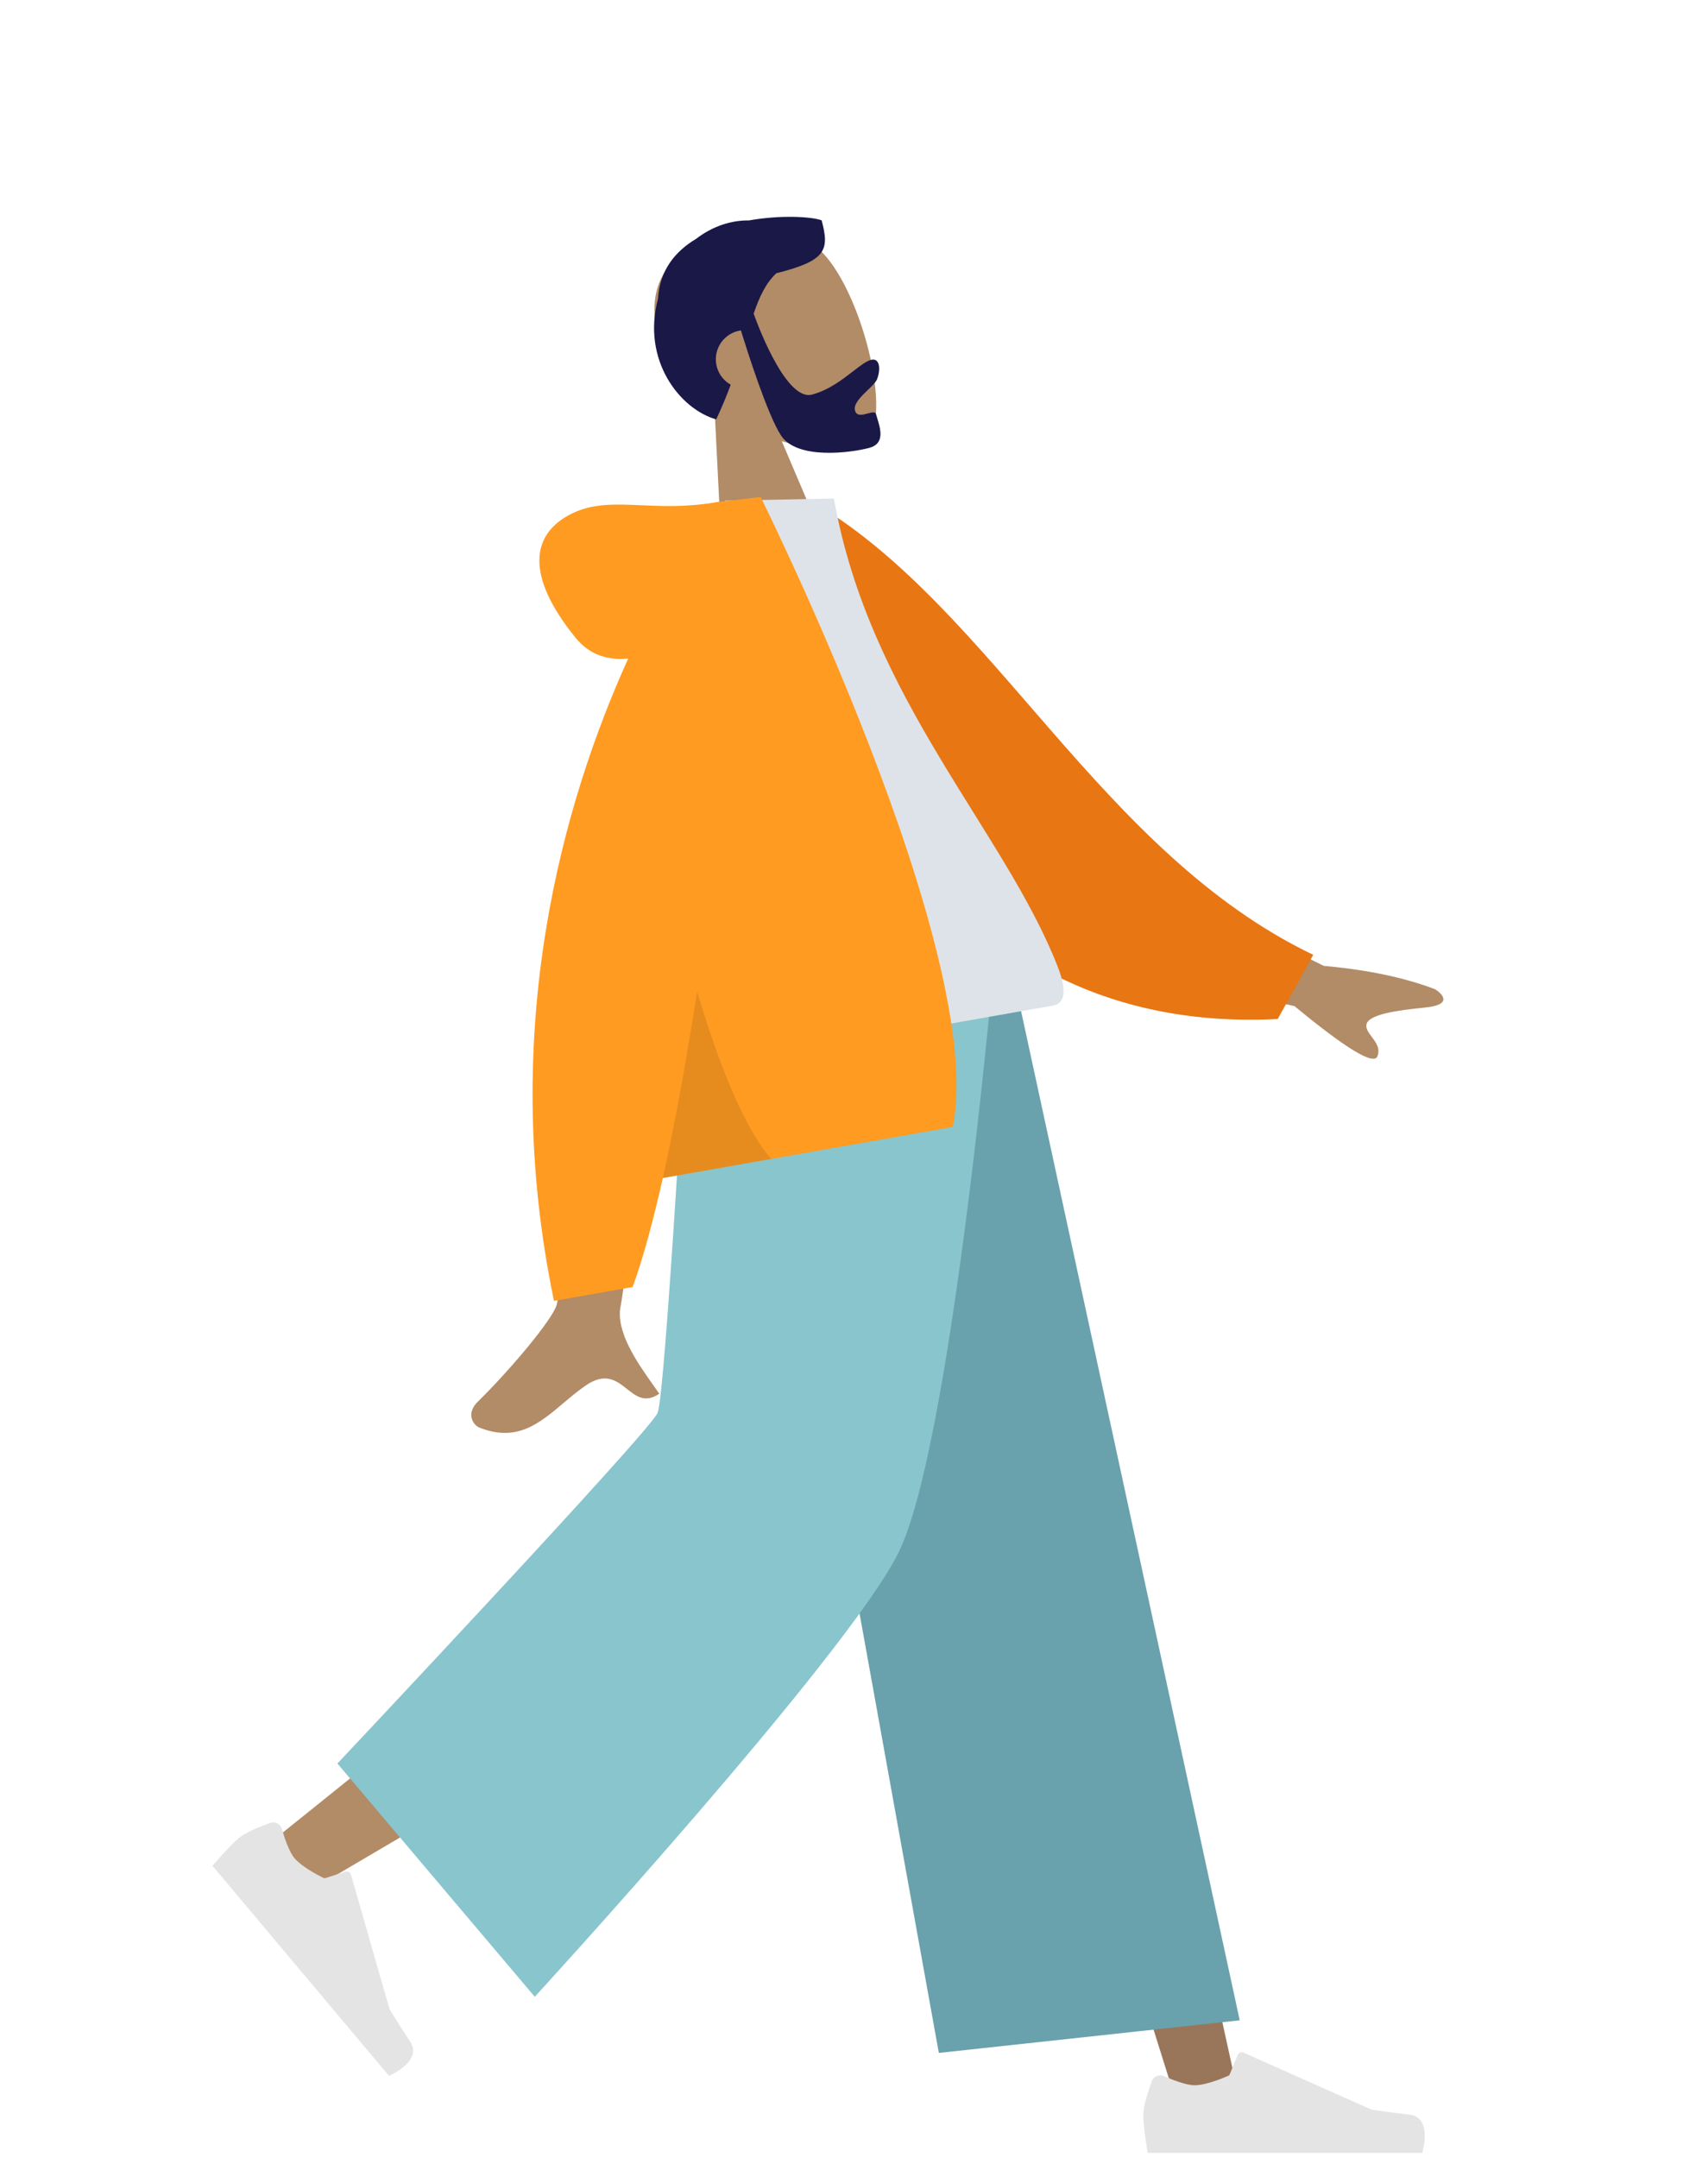 <?xml version="1.0" encoding="UTF-8"?> <svg xmlns="http://www.w3.org/2000/svg" width="380" height="480" viewBox="0 0 380 480" fill="none"><path fill-rule="evenodd" clip-rule="evenodd" d="M173.935 98.148C181.802 100.41 188.986 100.596 191.895 98.955C199.19 94.839 192.242 66.028 183.157 56.371C174.071 46.713 141.588 50.147 146.006 72.921C147.54 80.825 152.658 86.874 158.992 91.232L161.127 133.772L186.235 127.045L173.935 98.148Z" fill="#B28B67"></path><path fill-rule="evenodd" clip-rule="evenodd" d="M167.674 69.761C168.98 65.95 170.405 62.929 172.735 60.772C183.82 57.988 184.582 55.666 182.798 49.007C180.674 48.211 173.809 47.752 166.602 49.036C162.733 48.973 158.528 50.307 154.885 53.118C150.207 55.909 146.748 60.146 146.404 66.436C142.716 80.076 151.208 90.97 159.34 93.29C160.614 90.583 161.669 88.009 162.573 85.573C161.101 84.748 159.951 83.353 159.48 81.596C158.553 78.135 160.611 74.576 164.078 73.647C164.333 73.579 164.588 73.527 164.843 73.49C166.159 77.776 170.724 92.245 173.773 96.879C177.367 102.341 189.363 100.705 193.409 99.621C196.904 98.684 195.899 95.412 195.179 93.067C195.076 92.73 194.978 92.411 194.9 92.122C194.738 91.517 193.951 91.73 193.061 91.97C191.905 92.282 190.577 92.641 190.222 91.316C189.836 89.873 191.537 88.23 193.06 86.76C194.01 85.843 194.89 84.993 195.15 84.3C195.97 82.116 195.75 79.525 193.771 80.056C192.69 80.346 191.373 81.366 189.788 82.593C187.396 84.445 184.394 86.77 180.673 87.767C174.526 89.415 167.758 70.004 167.674 69.761Z" fill="#191847"></path><path fill-rule="evenodd" clip-rule="evenodd" d="M173.133 220.436L226.293 354.771L261.947 468.339H276.027L221.519 220.436L173.133 220.436Z" fill="#997659"></path><path fill-rule="evenodd" clip-rule="evenodd" d="M162.429 220.436C161.863 267.642 153.607 331.197 152.288 334.14C150.969 337.083 61.224 408.98 61.224 408.98L70.922 419.341C70.922 419.341 176.812 357.698 181.712 349.476C186.613 341.254 202.566 265.597 215.374 220.436H162.429Z" fill="#B28B67"></path><path fill-rule="evenodd" clip-rule="evenodd" d="M62.735 406.871C62.411 405.747 61.227 405.076 60.125 405.475C57.951 406.261 54.642 407.581 53.197 408.791C50.953 410.672 47.275 415.025 47.275 415.025C49.459 417.625 86.541 461.747 86.541 461.747C86.541 461.747 94.102 458.516 91.285 454.19C88.469 449.863 86.675 446.943 86.675 446.943L78.097 417.023C77.942 416.482 77.37 416.175 76.832 416.345L72.187 417.816C72.187 417.816 67.437 415.606 65.528 413.335C64.334 411.913 63.324 408.915 62.735 406.871Z" fill="#E4E4E4"></path><path fill-rule="evenodd" clip-rule="evenodd" d="M259.018 461.814C257.949 461.34 256.676 461.815 256.274 462.914C255.48 465.082 254.365 468.462 254.365 470.346C254.365 473.271 255.341 478.882 255.341 478.882C258.74 478.882 316.429 478.882 316.429 478.882C316.429 478.882 318.81 471.023 313.68 470.396C308.549 469.769 305.156 469.264 305.156 469.264L276.684 456.591C276.17 456.363 275.568 456.603 275.353 457.123L273.496 461.622C273.496 461.622 268.746 463.835 265.777 463.835C263.917 463.835 260.965 462.679 259.018 461.814Z" fill="#E4E4E4"></path><path fill-rule="evenodd" clip-rule="evenodd" d="M208.875 456.642L275.815 449.388L226.205 220.436H166.249L208.875 456.642Z" fill="#69A1AC"></path><path fill-rule="evenodd" clip-rule="evenodd" d="M75.071 392.265L118.979 444.155C118.979 444.155 188.351 368.509 199.867 345.437C211.383 322.365 220.571 220.436 220.571 220.436H153.073C153.073 220.436 148.053 310.109 146.306 314.282C144.559 318.455 75.071 392.265 75.071 392.265Z" fill="#89C5CC"></path><path fill-rule="evenodd" clip-rule="evenodd" d="M294.524 214.847L256.102 195.902L251.854 215.791L288.006 223.799C299.505 233.294 305.655 237.014 306.455 234.957C307.13 233.223 306.128 231.887 305.205 230.657C304.486 229.699 303.815 228.805 304.022 227.836C304.495 225.622 310.934 224.711 317.082 224.108C323.229 223.504 320.986 221.121 319.289 220.048C312.446 217.44 304.191 215.706 294.524 214.847ZM123.847 290.262C125.856 283.38 125.62 219.797 125.62 219.797L147.925 215.954C147.925 215.954 139.013 286.132 138.086 290.494C136.881 296.159 141.867 303.203 145.247 307.979C145.77 308.718 146.255 309.403 146.672 310.02C143.525 312.148 141.559 310.593 139.486 308.953C137.145 307.101 134.667 305.141 130.199 308.26C128.472 309.465 126.875 310.812 125.314 312.127C119.924 316.671 114.972 320.846 106.652 317.546C105.333 317.022 103.543 314.493 106.312 311.781C113.213 305.024 122.864 293.627 123.847 290.262Z" fill="#B28B67"></path><path fill-rule="evenodd" clip-rule="evenodd" d="M172.498 115.246L181.443 112.04C220.869 135.521 244.923 189.745 292.166 212.386L284.273 226.661C209.917 230.496 179.685 164.514 172.498 115.246Z" fill="#E87613"></path><path fill-rule="evenodd" clip-rule="evenodd" d="M152.697 238.06C152.697 238.06 208.17 228.278 234.307 223.67C238.036 223.012 236.385 217.76 235.368 215.142C223.625 184.929 193.388 155.461 185.529 110.893L161.339 111.358C147.382 146.056 147.436 185.737 152.697 238.06Z" fill="#DDE3E9"></path><path fill-rule="evenodd" clip-rule="evenodd" d="M147.464 262.041C145.347 271.483 143.104 279.791 140.754 286.283L123.252 289.37C110.65 228.914 125.453 178.075 139.772 146.47C135.434 146.919 131.253 145.812 128.032 141.84C116.695 127.857 118.298 118.775 126.998 114.348C131.782 111.914 136.723 112.128 142.638 112.385C147.478 112.595 152.969 112.833 159.561 111.672C159.563 111.672 159.565 111.671 159.567 111.671C160.206 111.558 160.795 111.498 161.337 111.487L169.226 110.555C169.226 110.555 219.863 212.277 211.969 250.667L147.464 262.041Z" fill="#FF9B21"></path><path fill-rule="evenodd" clip-rule="evenodd" d="M147.464 262.041C150.242 249.653 152.802 235.314 155.098 220.567C159.567 235.573 165.223 250.44 171.573 257.79L147.464 262.041Z" fill="black" fill-opacity="0.1"></path></svg> 
